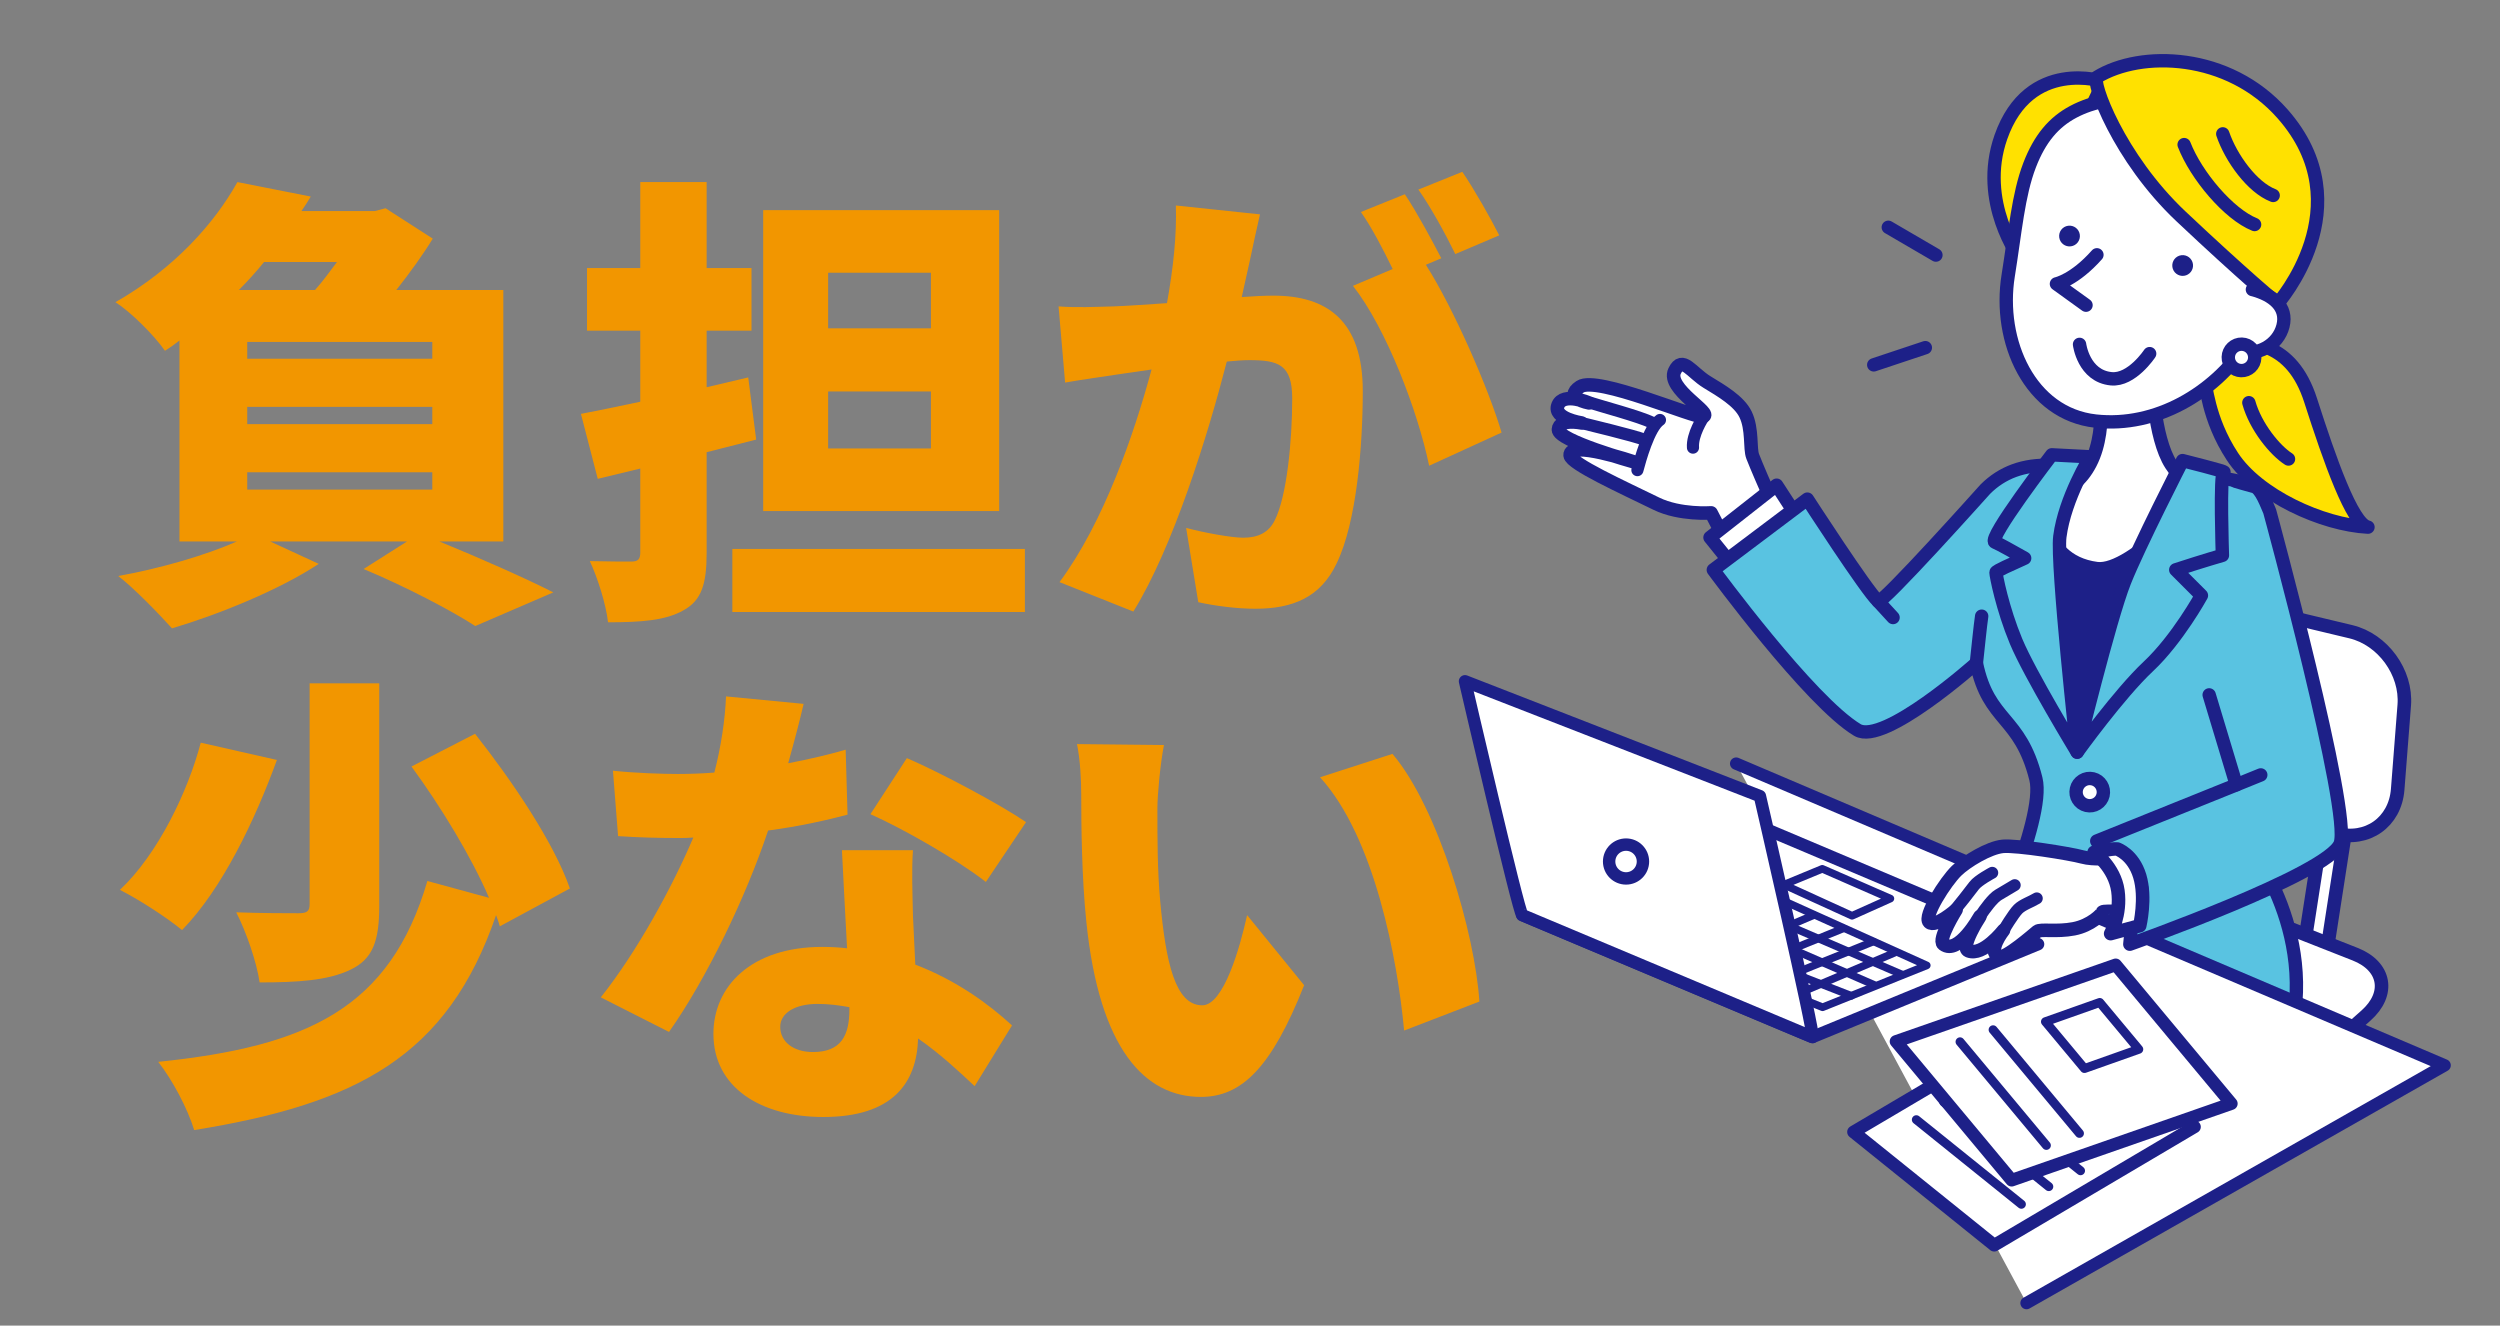 <?xml version="1.0" encoding="utf-8"?>
<!-- Generator: Adobe Illustrator 26.5.0, SVG Export Plug-In . SVG Version: 6.00 Build 0)  -->
<svg version="1.1" id="レイヤー_1" xmlns="http://www.w3.org/2000/svg" xmlns:xlink="http://www.w3.org/1999/xlink" x="0px"
	 y="0px" width="314.2px" height="166.6px" viewBox="0 0 314.2 166.6" style="enable-background:new 0 0 314.2 166.6;"
	 xml:space="preserve">
<rect x="0" y="0" width="314.2" height="166.6" fill="#808080" stroke="none"/>
<style type="text/css">
	.st0{fill:none;}
	.st1{fill:#F29600;}
	.st2{fill:#FFFFFF;stroke:#1D2088;stroke-width:1.702;stroke-linecap:round;stroke-linejoin:round;stroke-miterlimit:10;}
	.st3{fill:#FFFFFF;}
	.st4{fill:none;stroke:#1D2088;stroke-width:1.702;stroke-linecap:round;stroke-linejoin:round;stroke-miterlimit:10;}
	.st5{fill:#FFFFFF;stroke:#1D2088;stroke-width:1.525;stroke-linecap:round;stroke-linejoin:round;stroke-miterlimit:10;}
	.st6{fill:#FFE100;stroke:#1D2088;stroke-width:1.682;stroke-linecap:round;stroke-linejoin:round;stroke-miterlimit:10;}
	.st7{fill:#59C3E1;stroke:#1D2088;stroke-width:1.682;stroke-linecap:round;stroke-linejoin:round;stroke-miterlimit:10;}
	.st8{fill:#FFFFFF;stroke:#1D2088;stroke-width:1.682;stroke-linecap:round;stroke-linejoin:round;stroke-miterlimit:10;}
	.st9{fill:#1D2088;}
	.st10{fill:none;stroke:#1D2088;stroke-width:1.682;stroke-linecap:round;stroke-linejoin:round;stroke-miterlimit:10;}
	.st11{fill:#FFFFFF;stroke:#1D2088;stroke-width:1.553;stroke-linecap:round;stroke-linejoin:round;stroke-miterlimit:10;}
	.st12{fill:#FFFFFF;stroke:#1D2088;stroke-width:1.591;stroke-linecap:round;stroke-linejoin:round;stroke-miterlimit:10;}
	.st13{fill:#FFFFFF;stroke:#1D2088;stroke-width:1.125;stroke-linecap:round;stroke-linejoin:round;stroke-miterlimit:10;}
	.st14{fill:#FFFFFF;stroke:#1D2088;stroke-width:1.559;stroke-linecap:round;stroke-linejoin:round;stroke-miterlimit:10;}
	.st15{fill:#FFFFFF;stroke:#1D2088;stroke-width:0.959;stroke-linecap:round;stroke-linejoin:round;stroke-miterlimit:10;}
	.st16{fill:#FFFFFF;stroke:#1D2088;stroke-width:1.5;stroke-linecap:round;stroke-linejoin:round;stroke-miterlimit:10;}
</style>
<g id="_レイヤー_">
	<rect y="0" class="st0" width="314.2" height="166.6"/>
</g>
<g>
	<g>
		<path class="st1" d="M55.211,68.049c5.168,2.114,10.865,4.64,14.331,6.401l-9.808,4.229c-2.995-1.938-8.692-4.933-14.037-7.165
			l5.462-3.465H33.95l6.108,2.819c-4.875,3.23-12.51,6.343-18.442,8.104c-1.585-1.762-4.757-5.051-6.754-6.578
			c5.227-0.939,10.924-2.584,14.917-4.346h-7.224V42.795c-0.587,0.47-1.175,0.881-1.821,1.292c-1.351-1.938-4.287-4.875-6.226-6.108
			c7.4-4.229,12.451-9.926,15.329-15.094l9.221,1.82c-0.353,0.587-0.764,1.233-1.175,1.821h9.221l1.351-0.352l5.932,3.817
			c-1.174,1.938-2.819,4.229-4.581,6.46h13.45v31.598H55.211z M33.187,32.928c-0.999,1.233-2.056,2.408-3.171,3.523h9.573
			c0.999-1.116,1.879-2.349,2.761-3.523H33.187z M54.33,42.971H31.073v2.114H54.33V42.971z M54.33,53.308v-2.173H31.073v2.173H54.33
			z M31.073,59.357v2.173H54.33v-2.173H31.073z"/>
		<path class="st1" d="M95.036,55.246c-2.056,0.529-4.111,1.058-6.226,1.586v12.686c0,3.876-0.646,5.932-2.878,7.165
			c-2.232,1.292-5.286,1.527-9.515,1.527c-0.235-2.173-1.292-5.579-2.29-7.693c2.055,0.059,4.463,0.059,5.227,0.059
			c0.822,0,1.116-0.294,1.116-1.116V58.887l-5.345,1.292l-2.114-8.164c2.173-0.411,4.699-0.94,7.459-1.527v-8.927h-6.695v-7.87
			h6.695V22.885h8.34v10.807h5.638v7.87H88.81v7.106l5.227-1.233L95.036,55.246z M128.806,68.989v7.929H92.04v-7.929H128.806z
			 M125.576,64.232H95.917V26.409h29.659V64.232z M117.001,34.279H104.08v6.989h12.921V34.279z M117.001,49.197H104.08v7.165h12.921
			V49.197z"/>
		<path class="st1" d="M157.119,32.576c-0.353,1.586-0.705,3.23-1.057,4.757c1.585-0.117,2.937-0.176,3.993-0.176
			c6.754,0,11.219,3.171,11.219,11.981c0,6.872-0.764,16.503-3.289,21.672c-1.998,4.229-5.463,5.697-10.22,5.697
			c-2.291,0-5.051-0.353-7.165-0.822l-1.527-9.338c2.173,0.587,5.697,1.233,7.166,1.233c1.879,0,3.23-0.646,3.994-2.232
			c1.468-2.937,2.173-9.808,2.173-15.27c0-4.288-1.762-4.816-5.403-4.816c-0.705,0-1.645,0.059-2.819,0.177
			c-2.349,9.162-6.754,23.375-11.746,31.421l-9.28-3.7c5.58-7.518,9.397-18.676,11.57-26.723c-1.527,0.235-2.819,0.411-3.641,0.529
			c-1.879,0.293-5.286,0.763-7.224,1.116l-0.822-9.573c2.291,0.176,4.522,0.059,6.871,0c1.704-0.059,4.111-0.235,6.754-0.411
			c0.822-4.581,1.233-8.633,1.116-12.274l10.571,1.116C157.941,28.7,157.471,30.931,157.119,32.576z M181.14,32.459l-1.938,0.822
			c3.523,5.521,7.93,15.681,9.515,21.084l-9.103,4.17c-1.41-6.812-5.346-17.208-9.574-22.611l4.992-2.114
			c-1.115-2.291-2.584-5.168-3.994-7.165l5.521-2.232C178.027,26.585,180.082,30.403,181.14,32.459z M188.422,29.581l-5.521,2.349
			c-1.175-2.408-3.054-5.874-4.64-8.105l5.521-2.231C185.31,23.825,187.424,27.584,188.422,29.581z"/>
		<path class="st1" d="M34.802,95.513c-2.76,7.576-6.872,16.21-11.922,21.379c-1.997-1.645-5.58-3.936-7.811-5.051
			c4.816-4.522,8.575-12.451,10.16-18.501L34.802,95.513z M62.816,116.421c-0.117-0.469-0.293-0.939-0.47-1.409
			c-6.108,17.854-17.619,23.728-37.94,27.017c-0.822-2.702-2.76-6.344-4.522-8.575c18.735-1.938,29.13-6.695,33.829-22.729
			l7.752,2.114c-2.232-5.168-6.049-11.453-9.75-16.504l7.987-4.111c4.64,5.873,9.926,13.685,11.922,19.44L62.816,116.421z
			 M47.664,113.837c0,4.347-0.764,6.695-3.642,8.047c-2.819,1.351-6.636,1.586-11.394,1.586c-0.353-2.526-1.703-6.402-2.937-8.811
			c2.995,0.117,6.754,0.117,7.811,0.117s1.41-0.234,1.41-1.115V85.882h8.751V113.837z"/>
		<path class="st1" d="M99.059,95.925c2.76-0.529,5.227-1.116,7.224-1.704l0.235,8.164c-2.408,0.646-5.99,1.468-9.984,1.997
			c-2.76,8.281-7.693,18.559-12.451,25.312l-8.575-4.346c4.581-5.756,9.044-13.979,11.628-20.086
			c-0.646,0.059-1.233,0.059-1.879,0.059c-2.466,0-4.875-0.059-7.576-0.235l-0.646-8.222c2.702,0.293,6.226,0.411,8.164,0.411
			c1.527,0,3.054-0.06,4.581-0.177c0.822-3.171,1.351-6.578,1.468-9.573l9.75,0.94C100.585,90.286,99.88,92.987,99.059,95.925z
			 M114.74,115.07c0.059,1.41,0.176,3.7,0.293,6.167c5.11,1.938,9.221,4.934,12.157,7.635l-4.698,7.635
			c-1.821-1.703-4.229-3.993-7.106-5.99c-0.176,5.639-3.23,9.867-11.922,9.867c-7.752,0-13.802-3.642-13.802-10.454
			c0-5.873,4.64-10.924,13.684-10.924c1.057,0,2.114,0.059,3.113,0.176c-0.235-4.17-0.47-9.044-0.646-12.333h8.927
			C114.563,109.374,114.681,112.192,114.74,115.07z M102.171,132.22c3.524,0,4.581-2.055,4.581-5.344v-0.294
			c-1.292-0.235-2.584-0.411-3.994-0.411c-2.878,0-4.698,1.175-4.698,2.878C98.06,130.928,99.705,132.22,102.171,132.22z
			 M109.395,102.326l4.581-7.048c4.229,1.82,11.805,5.873,14.977,8.046l-5.051,7.518
			C120.378,108.081,113.506,104.146,109.395,102.326z"/>
		<path class="st1" d="M145.461,101.621c0,3.876,0,7.694,0.353,11.629c0.705,7.693,1.879,13.097,5.286,13.097
			c2.702,0,4.757-7.341,5.638-11.335l7.165,8.81c-4.111,10.396-7.87,14.037-12.979,14.037c-6.989,0-12.745-5.932-14.389-21.966
			c-0.587-5.579-0.646-12.333-0.646-16.033c0-1.763-0.118-4.288-0.529-6.343l10.924,0.117
			C145.814,96.101,145.461,99.918,145.461,101.621z M185.928,125.877l-9.457,3.642c-0.822-8.869-3.699-24.314-10.57-31.832
			l9.103-2.938C180.759,101.504,185.398,117.42,185.928,125.877z"/>
	</g>
</g>
<g>
	<polygon class="st2" points="292.333,120.225 289.418,119.955 292.474,100.242 295.388,100.512 	"/>
	<g>
		<path class="st3" d="M301.34,99.225c-0.321,4.112-3.842,6.598-7.824,5.524l-19.433-5.239c-3.982-1.074-7.173-5.326-7.09-9.449
			l0.198-9.9c0.083-4.123,3.432-6.711,7.443-5.751l20.824,4.986c4.011,0.96,7.03,5.11,6.709,9.222L301.34,99.225z"/>
		<path class="st4" d="M301.34,99.225c-0.321,4.112-3.842,6.598-7.824,5.524l-19.433-5.239c-3.982-1.074-7.173-5.326-7.09-9.449
			l0.198-9.9c0.083-4.123,3.432-6.711,7.443-5.751l20.824,4.986c4.011,0.96,7.03,5.11,6.709,9.222L301.34,99.225z"/>
	</g>
	<g>
		<path class="st3" d="M280.099,142.951c-3.084,2.738-8.737,3.713-12.56,2.167l-21.048-8.509c-3.824-1.546-4.153-4.695-0.732-6.998
			l21.389-14.4c3.421-2.303,9.361-2.953,13.199-1.443l15.634,6.148c3.838,1.509,4.455,4.984,1.37,7.722L280.099,142.951z"/>
		<path class="st4" d="M280.099,142.951c-3.084,2.738-8.737,3.713-12.56,2.167l-21.048-8.509c-3.824-1.546-4.153-4.695-0.732-6.998
			l21.389-14.4c3.421-2.303,9.361-2.953,13.199-1.443l15.634,6.148c3.838,1.509,4.455,4.984,1.37,7.722L280.099,142.951z"/>
	</g>
	<g>
		<path class="st2" d="M224.913,67.289c-0.592-0.508-3.557-7.188-4.629-9.916c-0.394-1.002,0-3.43-0.905-5.296
			c-0.814-1.679-3.055-2.972-4.827-4.052c-1.976-1.203-3.115-3.413-4.084-1.4c-1.078,2.24,4.932,5.348,3.578,5.729
			c-0.95,0.267-13.341-5.169-15.467-3.744s1.118,2.027,1.118,2.027s-3.235-1.389-3.894,0.295c-0.656,1.677,2.948,2.222,2.948,2.222
			s-2.799-0.575-2.89,0.826c-0.091,1.401,9.45,4.058,9.45,4.058s-8.163-2.77-7.978-0.804c0.098,1.042,6.597,3.997,10.839,6.071
			c2.969,1.452,6.881,1.152,6.881,1.152l2.954,5.713L224.913,67.289z"/>
		<path class="st5" d="M208.624,52.782c-1.389,0.926-2.524,5.15-2.834,6.303"/>
		<path class="st5" d="M198.751,53.155c0,0,7.079,1.712,7.76,2.069"/>
		<path class="st5" d="M200.008,50.657c0.841,0.289,6.218,1.734,7.579,2.448"/>
		<path class="st5" d="M214.035,52.51c0,0-1.387,2.098-1.261,3.748"/>
	</g>
	<path class="st6" d="M279.274,42.67c3.532,0.315,8.735,0.193,11.127,7.652c2.391,7.458,5.229,15.543,7.205,15.929
		c-5.734-0.296-13.828-3.977-17.034-8.87c-3.207-4.893-3.214-9.186-3.634-9.642"/>
	<path class="st7" d="M282.637,50.611c0.856,3.053,3.315,6.019,4.981,7.076"/>
	<polyline class="st8" points="226.768,66.345 223.286,60.977 214.913,67.552 217.989,71.376 	"/>
	<path class="st7" d="M282.304,105.537c0.133,0.515,9.974,12.302,4.821,27.097s-16.517,6.797-31.419,6.65
		c-7.059-0.07-7.243-17.931-6.899-18.619c0.344-0.688,8.351-17.631,7.065-22.775c-1.995-7.98-5.929-7.065-7.481-14.546
		c0,0-11.637,10.39-14.962,8.395c-5.973-3.584-18.099-20.116-18.099-20.116l11.817-8.892c0,0,7.45,11.53,8.9,12.84
		c0.477,0.431,13.465-14.089,13.465-14.089c2.106-2.106,4.819-3.13,8.229-2.992c2.222,0.089,5.418,0.083,8.763,0.083
		c2.257,0,8.978,0.828,9.17,0.857c3.269,0.501,7.663,1.455,7.703,1.506c2.999,3.787,2.001,13.092,2.001,13.928
		c0,3.99,0.546,5.88-0.249,9.06C282.556,94.222,281.68,100.818,282.304,105.537z"/>
	<path class="st9" d="M255.928,61.24c0,0,22.903,2.093,22.215,1.863c-0.688-0.229-17.084,32.247-17.084,32.247
		s-8.762-16.267-7.682-20.323C254.457,70.972,256.673,62.817,255.928,61.24z"/>
	<path class="st8" d="M270.46,47.223c0,0,0.172,7.739,2.408,11.179s4.472,2.752,4.472,2.752s-9.251,10.901-13.821,10.304
		c-7.678-1.004-6.932-9.73-6.932-9.73s3.726,1.147,6.134-3.497c2.408-4.644,0.86-11.523,0.86-11.523"/>
	<path class="st10" d="M274.588,61.154c0,0-4.07,18.746-8.026,23.39c-3.956,4.644-5.62,8.857-5.62,8.857
		c-4.988-11.695-2.486-32.778-2.349-32.763"/>
	<path class="st7" d="M258.88,67.444c0.631-4.873,3.841-10.032,3.841-10.032l-4.854-0.25c0,0-8.091,10.553-7.148,10.972
		c0.748,0.332,1.96,1.027,3.739,2.02c-1.667,0.761-3.603,1.599-3.603,1.791c0,0.344,0.804,4.529,2.524,8.657
		c1.72,4.128,7.68,13.93,7.68,13.93S258.445,70.809,258.88,67.444z"/>
	<path class="st6" d="M264.388,10.253c0,0-9.381-3.086-12.915,6.972c-2.876,8.186,2.353,15.202,2.353,15.202L264.388,10.253z"/>
	<path class="st8" d="M255.079,20.761c-1.431,3.724-1.809,8.421-2.687,13.865c-1.336,8.28,2.754,17.392,10.988,18.296
		c7.667,0.842,14.862-3.595,18.8-9.426c2.629-3.893,5.217-11.906,4.669-17.254c-0.547-5.348-8.544-15.279-16.652-14.46
		C262.09,12.601,257.665,14.033,255.079,20.761z"/>
	<path class="st6" d="M263.545,9.7c-0.747,0.459,2.688,10.079,10.578,17.512c7.89,7.434,12.126,10.942,12.126,10.942
		s10.874-12.216,0.627-23.84C280.063,6.584,269.054,6.318,263.545,9.7z"/>
	<path class="st9" d="M275.61,33.196c0.096,0.714-0.405,1.371-1.12,1.467c-0.714,0.096-1.371-0.405-1.467-1.12
		c-0.096-0.714,0.405-1.371,1.12-1.467C274.857,31.98,275.514,32.481,275.61,33.196z"/>
	<path class="st9" d="M261.391,29.492c0.096,0.714-0.405,1.371-1.12,1.467c-0.714,0.096-1.371-0.405-1.467-1.12
		c-0.096-0.714,0.405-1.371,1.12-1.467C260.638,28.277,261.295,28.778,261.391,29.492z"/>
	<path class="st10" d="M274.502,18.175c1.504,3.882,5.619,8.75,8.854,10.04"/>
	<path class="st10" d="M279.358,16.826c1.038,3.038,3.694,6.721,6.334,7.737"/>
	<path class="st8" d="M263.54,32.026c-2.837,3.194-5.085,3.651-5.085,3.651l3.714,2.678"/>
	<path class="st8" d="M270.168,44.445c0,0-2.247,3.404-4.821,3.159c-3.491-0.332-3.99-4.322-3.99-4.322"/>
	<path class="st8" d="M283.083,36.389c2.552,0.658,4.462,2.178,3.84,4.593c-0.622,2.414-3.196,3.839-5.748,3.181"/>
	<path class="st8" d="M283.375,44.961c-0.024,0.918-0.788,1.642-1.706,1.618c-0.918-0.024-1.642-0.788-1.618-1.706
		c0.024-0.918,0.788-1.642,1.706-1.618C282.674,43.279,283.399,44.043,283.375,44.961z"/>
	
		<ellipse transform="matrix(0.229 -0.974 0.974 0.229 105.485 332.392)" class="st8" cx="262.48" cy="99.636" rx="1.716" ry="1.716"/>
	<path class="st7" d="M248.391,83.344c0.166-1.496,0.499-4.821,0.665-5.902"/>
	<polyline class="st11" points="218.2,95.971 307.24,133.89 254.694,163.771 	"/>
	<line class="st10" x1="237.321" y1="28.566" x2="243.305" y2="32.057"/>
	<line class="st10" x1="235.492" y1="45.855" x2="241.975" y2="43.694"/>
	<g>
		<polygon class="st12" points="275.802,141.624 250.632,156.497 232.949,142.264 258.119,127.391 		"/>
		<line class="st13" x1="254.049" y1="151.353" x2="240.844" y2="140.724"/>
		<line class="st13" x1="257.493" y1="149.134" x2="244.288" y2="138.505"/>
		<line class="st13" x1="261.482" y1="147.139" x2="248.278" y2="136.51"/>
	</g>
	<g>
		<polygon class="st12" points="280.432,138.703 252.825,148.326 238.294,130.888 265.9,121.265 		"/>
		<polygon class="st13" points="268.8,131.875 261.978,134.291 257.074,128.407 263.896,125.991 		"/>
		<line class="st13" x1="257.189" y1="143.955" x2="246.337" y2="130.934"/>
		<line class="st13" x1="261.345" y1="142.443" x2="250.493" y2="129.421"/>
	</g>
	<g>
		<path class="st14" d="M227.79,130.337l28.355-11.673l-36.347-15.372l-28.477,11.718
			C191.321,115.011,228.657,130.741,227.79,130.337z"/>
		<polygon class="st15" points="199.101,114.597 229.063,126.593 242.157,121.33 213.563,108.446 		"/>
		<line class="st15" x1="207.579" y1="111.605" x2="235.549" y2="123.782"/>
		<line class="st15" x1="202.758" y1="113.517" x2="232.681" y2="125.154"/>
		<line class="st15" x1="238.084" y1="119.751" x2="225.242" y2="125.195"/>
		<line class="st15" x1="235.424" y1="118.338" x2="221.834" y2="123.824"/>
		<line class="st15" x1="211.07" y1="110.441" x2="239.081" y2="122.494"/>
		<line class="st15" x1="231.684" y1="116.675" x2="217.761" y2="122.328"/>
		<line class="st15" x1="227.943" y1="115.013" x2="214.478" y2="120.748"/>
		<line class="st15" x1="224.203" y1="113.351" x2="210.363" y2="119.127"/>
		<line class="st15" x1="220.462" y1="111.688" x2="206.374" y2="117.507"/>
		<line class="st15" x1="216.722" y1="110.026" x2="202.841" y2="115.969"/>
		<polygon class="st15" points="232.764,115.096 237.585,112.935 229.024,109.194 224.203,111.189 		"/>
		<path class="st14" d="M184.122,85.625l37.062,14.43c0,0,7.039,30.484,6.606,30.282c-0.434-0.202-36.036-15.124-36.469-15.326
			C190.887,114.81,184.122,85.625,184.122,85.625z"/>
		<circle class="st14" cx="204.361" cy="108.275" r="2.125"/>
	</g>
	<path class="st7" d="M277.649,87.334l3.408,11.304l-17.538,7.065c0,0,1.496,2.327,3.159,5.32c1.662,2.992,0.997,7.647,0.997,7.647
		s24.936-8.811,26.432-12.634c1.496-3.824-8.852-41.768-8.852-41.768c-0.291-0.623-1.072-2.887-1.953-3.117
		c-0.956-0.249-2.327-0.665-2.327-0.665"/>
	<path class="st2" d="M265.68,107.948c-0.346-0.136-2.494,0.166-3.99-0.249c-1.496-0.416-8.229-1.496-9.974-1.33
		c-1.746,0.166-4.616,1.897-5.818,3.075c-1.385,1.358-4.184,5.708-3.436,6.456c0.748,0.748,3.38-1.552,3.38-1.552
		s-2.354,3.751-1.607,4.322c1.884,1.441,4.599-3.491,4.599-3.491s-2.54,3.889-1.441,4.322c1.829,0.72,4.405-2.577,4.405-2.577
		s-2.133,2.688-0.582,3.325c0.792,0.325,4.405-2.854,4.821-3.186c0.416-0.332,2.438,0.083,4.599-0.332
		c2.161-0.416,3.519-1.856,3.602-2.106c0.083-0.249,4.849,0.055,4.599,0.055S271.166,110.109,265.68,107.948z"/>
	<path class="st16" d="M251.799,116.925c0,0,1.247-2.078,1.829-2.66c0.582-0.582,1.635-0.914,2.355-1.358"/>
	<path class="st16" d="M248.834,115.179c0.665-0.997,1.622-2.3,2.327-2.715c0.942-0.554,2.05-1.219,2.05-1.219"/>
	<path class="st16" d="M245.399,114.736c0.831-0.997,2.217-2.771,2.715-3.436s2.272-1.607,2.272-1.607"/>
	<path class="st2" d="M266.096,106.701c-0.665-0.083-2.909,0.416-2.909,0.416s2.577,1.856,2.992,4.849
		c0.416,2.992-0.914,5.375-0.914,5.375l3.657-0.997c0,0,0.831-3.491,0-6.234S266.096,106.701,266.096,106.701z"/>
	<path class="st7" d="M279.312,69.795c0,0-0.35-10.473,0.166-10.473c0.516,0-5.177-1.436-5.177-1.436s-5.546,10.828-7.292,15.234
		c-1.88,4.746-5.951,21.411-5.951,21.411s5.275-7.332,8.944-10.772c3.669-3.44,6.672-8.919,6.672-8.919l-3.225-3.225
		C277.079,70.43,279.312,69.795,279.312,69.795z"/>
	<line class="st7" x1="236.048" y1="75.572" x2="237.918" y2="77.609"/>
	<line class="st7" x1="281.057" y1="98.638" x2="284.133" y2="97.391"/>
</g>
</svg>
